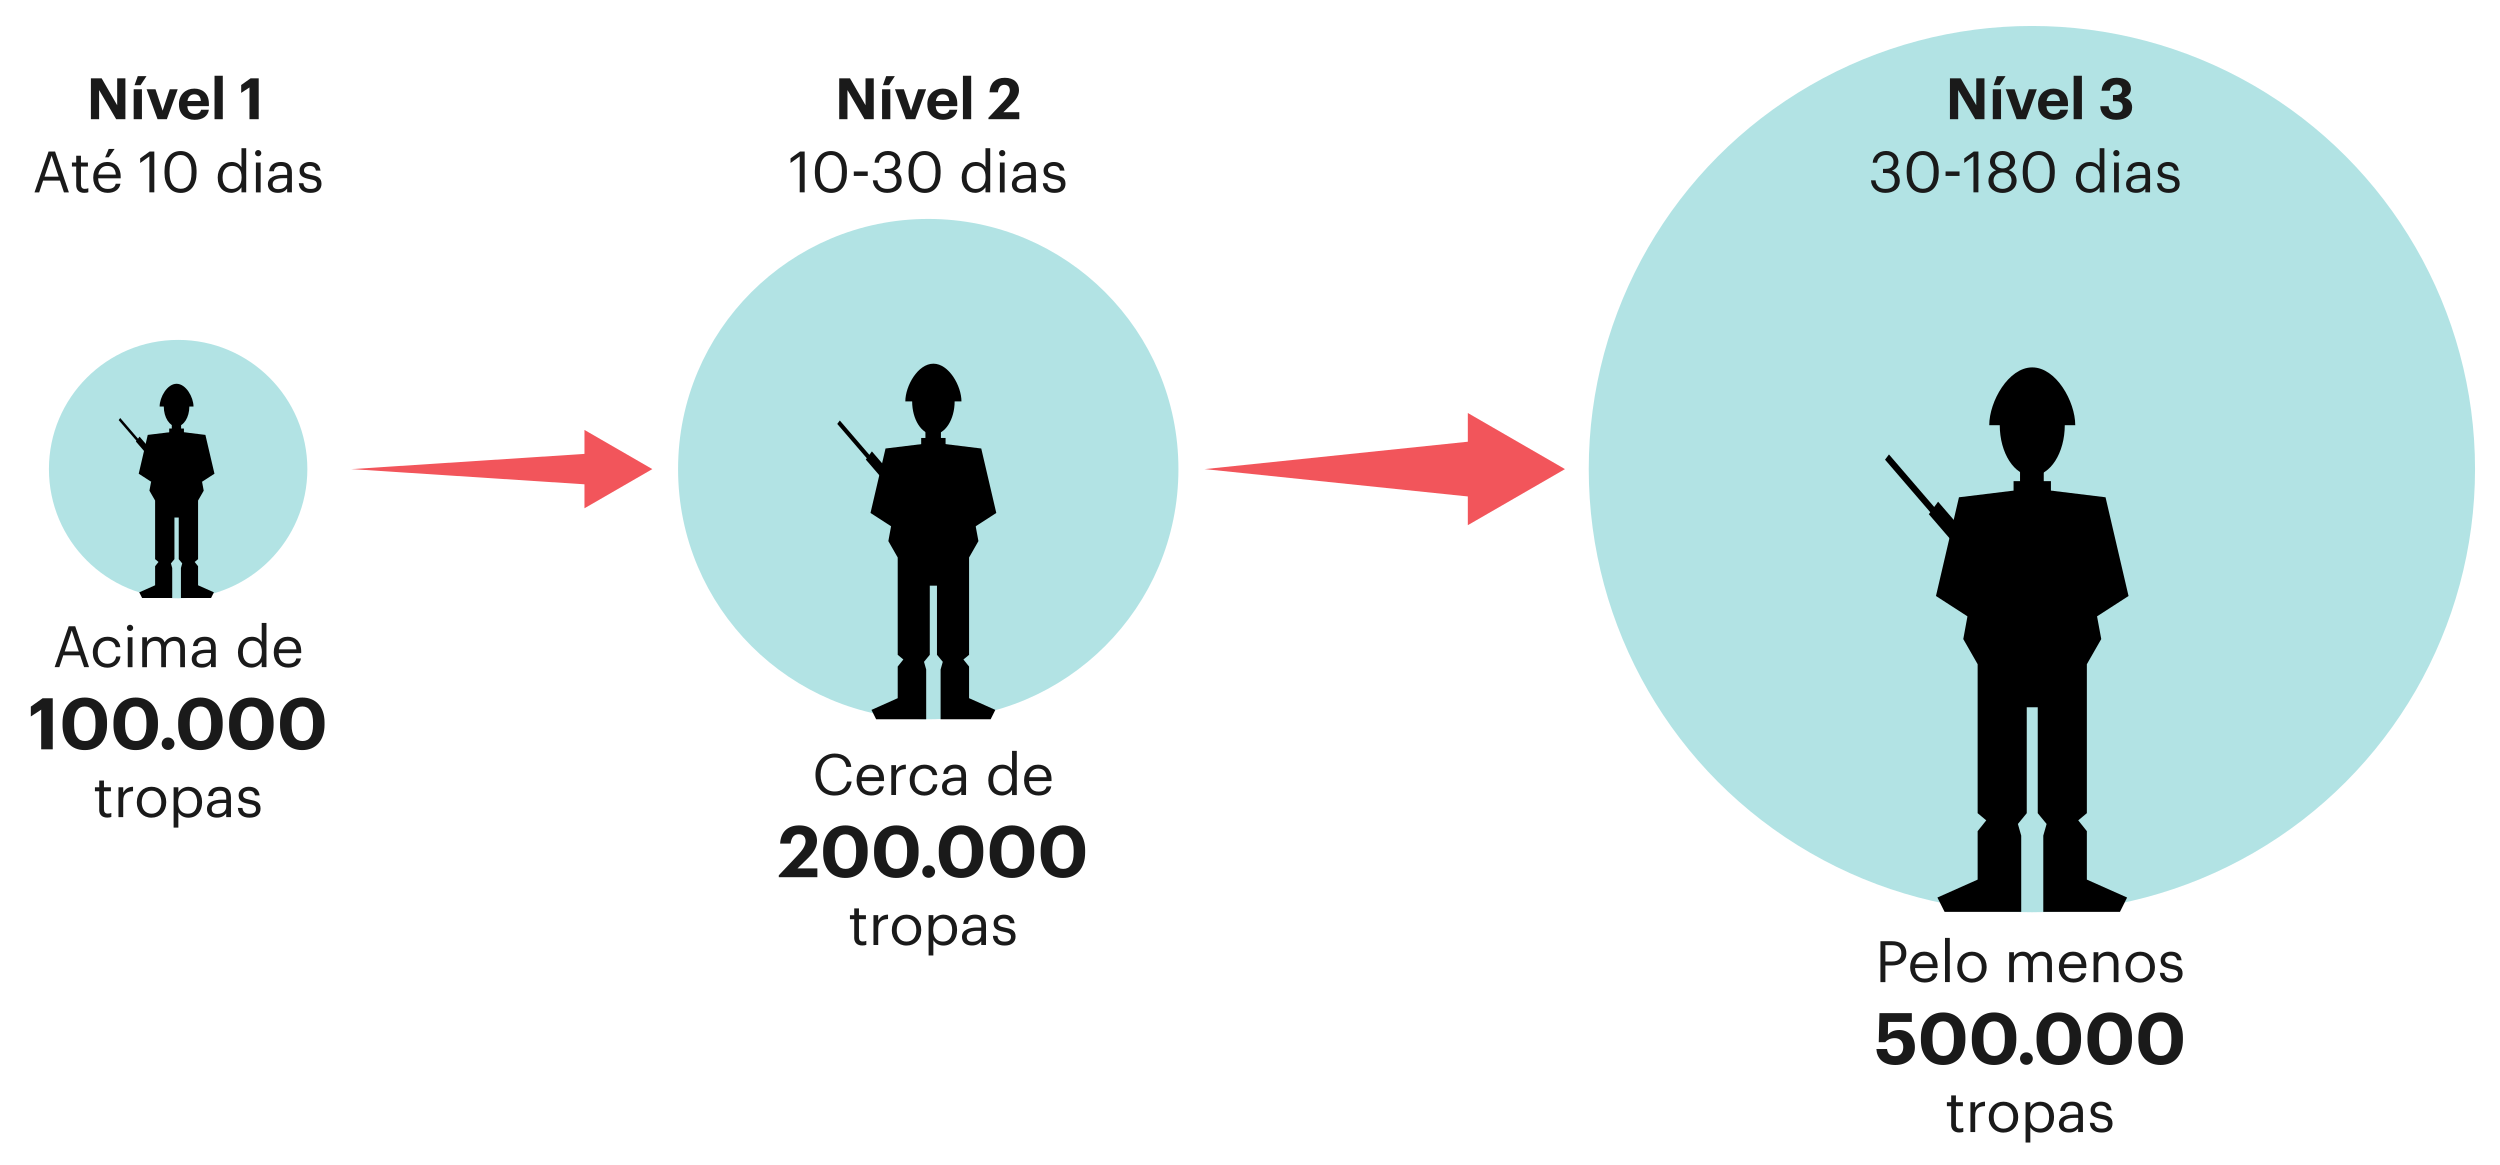 <?xml version="1.0" encoding="UTF-8"?><svg id="soldado" xmlns="http://www.w3.org/2000/svg" width="700" height="326.3" viewBox="0 0 700 326.3"><defs><style>.cls-1{fill:#f2555b;}.cls-2{fill:#1a1a1a;}.cls-3{fill:#b2e3e4;}</style></defs><circle class="cls-3" cx="49.88" cy="131.35" r="36.18"/><circle class="cls-3" cx="259.91" cy="131.35" r="70.05"/><circle class="cls-3" cx="568.93" cy="131.35" r="124.08"/><polygon class="cls-1" points="98.38 131.35 166.86 126.88 166.86 135.82 98.38 131.35"/><polygon class="cls-1" points="163.65 142.32 182.65 131.35 163.65 120.38 163.65 142.32"/><polygon class="cls-1" points="337.29 131.35 415.58 123.2 415.58 139.49 337.29 131.35"/><polygon class="cls-1" points="410.99 147.05 438.19 131.35 410.99 115.64 410.99 147.05"/><path class="cls-2" d="M25.45,21.93h3.01l4.35,7.54v-7.54h2.3v11.44h-2.59l-4.77-8.15v8.15h-2.3v-11.44Z"/><path class="cls-2" d="M37.43,25h2.31v8.37h-2.31v-8.37ZM38.59,21.32h2.43l-1.67,2.54h-1.68l.91-2.54Z"/><path class="cls-2" d="M41.06,25h2.48l2,5.99,1.98-5.99h2.24l-3.04,8.37h-2.61l-3.06-8.37Z"/><path class="cls-2" d="M50.1,29.29v-.13c0-2.64,1.87-4.35,4.31-4.35,2.16,0,4.08,1.26,4.08,4.26v.64h-6.03c.06,1.39.82,2.19,2.08,2.19,1.07,0,1.6-.46,1.75-1.17h2.19c-.27,1.81-1.71,2.82-4,2.82-2.53,0-4.37-1.58-4.37-4.26ZM56.24,28.28c-.08-1.26-.72-1.87-1.83-1.87-1.04,0-1.74.69-1.92,1.87h3.75Z"/><path class="cls-2" d="M60.07,21.21h2.31v12.17h-2.31v-12.17Z"/><path class="cls-2" d="M69.85,24.49l-2.32,1.52v-2.21l2.64-1.87h2.27v11.44h-2.59v-8.88Z"/><path class="cls-2" d="M234.99,21.93h3.01l4.35,7.54v-7.54h2.3v11.44h-2.59l-4.77-8.15v8.15h-2.31v-11.44Z"/><path class="cls-2" d="M246.98,25h2.31v8.37h-2.31v-8.37ZM248.13,21.32h2.43l-1.66,2.54h-1.68l.91-2.54Z"/><path class="cls-2" d="M250.61,25h2.48l2,5.99,1.98-5.99h2.24l-3.04,8.37h-2.61l-3.06-8.37Z"/><path class="cls-2" d="M259.65,29.29v-.13c0-2.64,1.87-4.35,4.31-4.35,2.16,0,4.08,1.26,4.08,4.26v.64h-6.03c.06,1.39.82,2.19,2.08,2.19,1.07,0,1.6-.46,1.75-1.17h2.19c-.27,1.81-1.71,2.82-4,2.82-2.53,0-4.37-1.58-4.37-4.26ZM265.78,28.28c-.08-1.26-.72-1.87-1.82-1.87-1.04,0-1.74.69-1.92,1.87h3.75Z"/><path class="cls-2" d="M269.62,21.21h2.31v12.17h-2.31v-12.17Z"/><path class="cls-2" d="M276.75,32.96l4.19-4.43c1.1-1.17,1.81-2.18,1.81-3.22,0-.94-.53-1.55-1.52-1.55s-1.65.59-1.82,2.1h-2.35c.13-2.64,1.73-4.08,4.29-4.08s3.97,1.41,3.97,3.47c0,1.52-.88,2.77-2.21,4.05l-2.16,2.11h4.45v1.97h-8.64v-.42Z"/><path class="cls-2" d="M545.99,21.93h3.01l4.35,7.54v-7.54h2.3v11.44h-2.59l-4.77-8.15v8.15h-2.31v-11.44Z"/><path class="cls-2" d="M557.98,25h2.31v8.37h-2.31v-8.37ZM559.13,21.32h2.43l-1.66,2.54h-1.68l.91-2.54Z"/><path class="cls-2" d="M561.61,25h2.48l2,5.99,1.98-5.99h2.24l-3.04,8.37h-2.61l-3.06-8.37Z"/><path class="cls-2" d="M570.65,29.29v-.13c0-2.64,1.87-4.35,4.31-4.35,2.16,0,4.08,1.26,4.08,4.26v.64h-6.03c.06,1.39.82,2.19,2.08,2.19,1.07,0,1.6-.46,1.75-1.17h2.19c-.27,1.81-1.71,2.82-4,2.82-2.53,0-4.37-1.58-4.37-4.26ZM576.78,28.28c-.08-1.26-.72-1.87-1.82-1.87-1.04,0-1.74.69-1.92,1.87h3.75Z"/><path class="cls-2" d="M580.62,21.21h2.31v12.17h-2.31v-12.17Z"/><path class="cls-2" d="M588.07,29.74h2.34c.1,1.1.69,1.9,2.06,1.9,1.3,0,1.9-.62,1.9-1.65,0-1.09-.61-1.65-1.84-1.65h-.9v-1.73h.83c1.2,0,1.74-.54,1.74-1.52,0-.82-.53-1.42-1.58-1.42s-1.76.66-1.89,1.73h-2.29c.13-2.1,1.62-3.63,4.23-3.63s3.99,1.31,3.99,3.1c0,1.28-.75,2.08-1.89,2.48,1.33.29,2.23,1.23,2.23,2.69,0,2.14-1.65,3.51-4.43,3.51s-4.4-1.49-4.5-3.81Z"/><path class="cls-2" d="M13.6,42.43h1.82l3.87,11.44h-1.38l-1.12-3.3h-4.72l-1.1,3.3h-1.31l3.94-11.44ZM12.46,49.47h3.97l-1.98-5.89-1.98,5.89Z"/><path class="cls-2" d="M21.34,51.78v-5.15h-1.2v-1.12h1.2v-1.9h1.33v1.9h1.95v1.12h-1.95v5.03c0,.82.37,1.22,1.04,1.22.42,0,.74-.06,1.02-.18v1.12c-.27.1-.59.18-1.14.18-1.52,0-2.26-.9-2.26-2.21Z"/><path class="cls-2" d="M26.11,49.77v-.13c0-2.53,1.62-4.29,3.92-4.29,1.94,0,3.76,1.17,3.76,4.16v.43h-6.31c.06,1.9.98,2.96,2.69,2.96,1.3,0,2.05-.48,2.22-1.46h1.33c-.29,1.68-1.68,2.56-3.57,2.56-2.37,0-4.05-1.66-4.05-4.24ZM32.43,48.88c-.13-1.73-1.02-2.42-2.4-2.42s-2.27.93-2.5,2.42h4.9ZM30.43,41.71h1.66l-1.66,2.35h-.99l.99-2.35Z"/><path class="cls-2" d="M41.81,43.8l-2.56,1.84v-1.3l2.66-1.92h1.3v11.44h-1.39v-10.07Z"/><path class="cls-2" d="M46.06,48.48v-.64c0-3.38,1.71-5.55,4.51-5.55s4.47,2.26,4.47,5.52v.64c0,3.33-1.62,5.57-4.43,5.57s-4.55-2.21-4.55-5.54ZM53.63,48.43v-.64c0-2.66-1.12-4.39-3.06-4.39s-3.09,1.6-3.09,4.42v.64c0,2.9,1.22,4.4,3.12,4.4,2,0,3.02-1.54,3.02-4.43Z"/><path class="cls-2" d="M60.96,49.85v-.13c0-2.56,1.6-4.37,3.91-4.37,1.39,0,2.26.67,2.74,1.49v-5.35h1.33v12.37h-1.33v-1.44c-.48.82-1.65,1.58-2.86,1.58-2.19,0-3.78-1.55-3.78-4.16ZM67.65,49.74v-.13c0-2.15-1.02-3.15-2.66-3.15s-2.66,1.17-2.66,3.2v.13c0,2.11,1.14,3.12,2.55,3.12,1.55,0,2.77-1.02,2.77-3.17Z"/><path class="cls-2" d="M71.41,42.88c0-.48.4-.88.88-.88s.88.4.88.88-.4.88-.88.88-.88-.4-.88-.88ZM71.65,45.5h1.33v8.37h-1.33v-8.37Z"/><path class="cls-2" d="M75.01,51.55c0-1.94,2.05-2.59,4.19-2.59h1.2v-.61c0-1.33-.51-1.89-1.79-1.89-1.15,0-1.79.48-1.92,1.5h-1.33c.18-1.9,1.7-2.61,3.31-2.61s3.06.66,3.06,2.99v5.52h-1.33v-1.06c-.62.78-1.38,1.2-2.61,1.2-1.55,0-2.79-.75-2.79-2.46ZM80.4,50.94v-1.04h-1.15c-1.68,0-2.91.42-2.91,1.65,0,.86.42,1.41,1.58,1.41,1.41,0,2.48-.72,2.48-2.02Z"/><path class="cls-2" d="M83.65,51.29h1.3c.1.99.62,1.62,1.97,1.62,1.26,0,1.82-.43,1.82-1.33s-.66-1.17-1.95-1.41c-2.18-.4-2.91-1.01-2.91-2.47,0-1.55,1.52-2.35,2.83-2.35,1.5,0,2.8.61,3.03,2.42h-1.28c-.19-.91-.7-1.31-1.76-1.31-.96,0-1.58.48-1.58,1.2s.42,1.06,1.95,1.33c1.73.32,2.95.7,2.95,2.48,0,1.52-1.04,2.54-3.07,2.54s-3.2-1.01-3.28-2.72Z"/><path class="cls-2" d="M19.24,175.36h1.82l3.87,11.44h-1.38l-1.12-3.3h-4.72l-1.1,3.3h-1.31l3.94-11.44ZM18.1,182.41h3.97l-1.98-5.89-1.98,5.89Z"/><path class="cls-2" d="M25.99,182.71v-.13c0-2.56,1.82-4.29,4.07-4.29,1.74,0,3.38.8,3.63,2.93h-1.31c-.21-1.33-1.17-1.82-2.32-1.82-1.52,0-2.69,1.22-2.69,3.19v.13c0,2.05,1.12,3.14,2.74,3.14,1.18,0,2.26-.69,2.4-2.05h1.23c-.18,1.81-1.63,3.15-3.65,3.15-2.34,0-4.1-1.65-4.1-4.24Z"/><path class="cls-2" d="M35.53,175.81c0-.48.4-.88.88-.88s.88.4.88.88-.4.88-.88.88-.88-.4-.88-.88ZM35.77,178.44h1.33v8.37h-1.33v-8.37Z"/><path class="cls-2" d="M39.82,178.44h1.33v1.28c.38-.78,1.3-1.42,2.5-1.42,1.07,0,2.02.45,2.45,1.57.58-1.09,1.82-1.57,2.87-1.57,1.5,0,2.82.9,2.82,3.33v5.19h-1.33v-5.28c0-1.47-.62-2.08-1.78-2.08-1.09,0-2.21.74-2.21,2.24v5.12h-1.33v-5.28c0-1.47-.62-2.08-1.78-2.08-1.09,0-2.21.74-2.21,2.24v5.12h-1.33v-8.37Z"/><path class="cls-2" d="M53.69,184.49c0-1.94,2.05-2.59,4.19-2.59h1.2v-.61c0-1.33-.51-1.89-1.79-1.89-1.15,0-1.79.48-1.92,1.5h-1.33c.18-1.9,1.7-2.61,3.31-2.61s3.06.66,3.06,2.99v5.52h-1.33v-1.06c-.62.78-1.38,1.2-2.61,1.2-1.55,0-2.79-.75-2.79-2.46ZM59.08,183.88v-1.04h-1.15c-1.68,0-2.91.42-2.91,1.65,0,.86.42,1.41,1.58,1.41,1.41,0,2.48-.72,2.48-2.02Z"/><path class="cls-2" d="M66.63,182.79v-.13c0-2.56,1.6-4.37,3.91-4.37,1.39,0,2.26.67,2.74,1.49v-5.35h1.33v12.37h-1.33v-1.44c-.48.82-1.65,1.58-2.86,1.58-2.19,0-3.78-1.55-3.78-4.16ZM73.32,182.68v-.13c0-2.15-1.02-3.15-2.66-3.15s-2.66,1.17-2.66,3.2v.13c0,2.11,1.14,3.12,2.55,3.12,1.55,0,2.77-1.02,2.77-3.17Z"/><path class="cls-2" d="M76.66,182.71v-.13c0-2.53,1.62-4.29,3.92-4.29,1.94,0,3.76,1.17,3.76,4.16v.43h-6.31c.06,1.9.98,2.96,2.69,2.96,1.3,0,2.05-.48,2.22-1.46h1.33c-.29,1.68-1.68,2.56-3.57,2.56-2.37,0-4.05-1.66-4.05-4.24ZM82.99,181.81c-.13-1.73-1.02-2.42-2.4-2.42s-2.27.93-2.5,2.42h4.9Z"/><path class="cls-2" d="M11.53,198.71l-2.9,1.9v-2.76l3.3-2.34h2.84v14.3h-3.24v-11.1Z"/><path class="cls-2" d="M17.51,203.01v-.68c0-4.4,2.56-7.02,6.24-7.02s6.22,2.52,6.22,6.96v.66c0,4.38-2.38,7.1-6.24,7.1s-6.22-2.64-6.22-7.02ZM26.75,202.95v-.64c0-2.88-1-4.5-2.98-4.5s-3.02,1.54-3.02,4.5v.68c0,3,1.06,4.5,3.06,4.5s2.94-1.54,2.94-4.54Z"/><path class="cls-2" d="M31.77,203.01v-.68c0-4.4,2.56-7.02,6.24-7.02s6.22,2.52,6.22,6.96v.66c0,4.38-2.38,7.1-6.24,7.1s-6.22-2.64-6.22-7.02ZM41.01,202.95v-.64c0-2.88-1-4.5-2.98-4.5s-3.02,1.54-3.02,4.5v.68c0,3,1.06,4.5,3.06,4.5s2.94-1.54,2.94-4.54Z"/><path class="cls-2" d="M45.27,208.23c0-.96.78-1.74,1.78-1.74s1.8.78,1.8,1.74-.78,1.76-1.8,1.76-1.78-.78-1.78-1.76Z"/><path class="cls-2" d="M49.89,203.01v-.68c0-4.4,2.56-7.02,6.24-7.02s6.22,2.52,6.22,6.96v.66c0,4.38-2.38,7.1-6.24,7.1s-6.22-2.64-6.22-7.02ZM59.13,202.95v-.64c0-2.88-1-4.5-2.98-4.5s-3.02,1.54-3.02,4.5v.68c0,3,1.06,4.5,3.06,4.5s2.94-1.54,2.94-4.54Z"/><path class="cls-2" d="M64.15,203.01v-.68c0-4.4,2.56-7.02,6.24-7.02s6.22,2.52,6.22,6.96v.66c0,4.38-2.38,7.1-6.24,7.1s-6.22-2.64-6.22-7.02ZM73.39,202.95v-.64c0-2.88-1-4.5-2.98-4.5s-3.02,1.54-3.02,4.5v.68c0,3,1.06,4.5,3.06,4.5s2.94-1.54,2.94-4.54Z"/><path class="cls-2" d="M78.41,203.01v-.68c0-4.4,2.56-7.02,6.24-7.02s6.22,2.52,6.22,6.96v.66c0,4.38-2.38,7.1-6.24,7.1s-6.22-2.64-6.22-7.02ZM87.65,202.95v-.64c0-2.88-1-4.5-2.98-4.5s-3.02,1.54-3.02,4.5v.68c0,3,1.06,4.5,3.06,4.5s2.94-1.54,2.94-4.54Z"/><path class="cls-2" d="M27.78,226.71v-5.15h-1.2v-1.12h1.2v-1.9h1.33v1.9h1.95v1.12h-1.95v5.03c0,.82.37,1.22,1.04,1.22.42,0,.74-.06,1.02-.18v1.12c-.27.1-.59.18-1.14.18-1.52,0-2.26-.9-2.26-2.21Z"/><path class="cls-2" d="M33.17,220.44h1.33v1.5c.53-.94,1.25-1.6,2.75-1.65v1.25c-1.68.08-2.75.61-2.75,2.67v4.59h-1.33v-8.37Z"/><path class="cls-2" d="M38.32,224.69v-.13c0-2.51,1.74-4.27,4.11-4.27s4.11,1.75,4.11,4.26v.13c0,2.53-1.74,4.27-4.13,4.27s-4.1-1.81-4.1-4.26ZM45.17,224.69v-.11c0-1.94-1.07-3.19-2.74-3.19s-2.74,1.25-2.74,3.17v.13c0,1.9,1.04,3.15,2.74,3.15s2.74-1.26,2.74-3.15Z"/><path class="cls-2" d="M48.61,220.44h1.33v1.41c.48-.82,1.62-1.55,2.83-1.55,2.19,0,3.81,1.6,3.81,4.21v.13c0,2.56-1.5,4.32-3.81,4.32-1.38,0-2.35-.69-2.83-1.52v4.29h-1.33v-11.28ZM55.2,224.69v-.13c0-2.11-1.17-3.17-2.58-3.17-1.55,0-2.74,1.02-2.74,3.17v.13c0,2.15,1.12,3.15,2.75,3.15s2.56-1.12,2.56-3.15Z"/><path class="cls-2" d="M57.95,226.49c0-1.94,2.05-2.59,4.19-2.59h1.2v-.61c0-1.33-.51-1.89-1.79-1.89-1.15,0-1.79.48-1.92,1.5h-1.33c.18-1.9,1.7-2.61,3.31-2.61s3.06.66,3.06,2.99v5.52h-1.33v-1.06c-.62.78-1.38,1.2-2.61,1.2-1.55,0-2.79-.75-2.79-2.46ZM63.34,225.88v-1.04h-1.15c-1.68,0-2.91.42-2.91,1.65,0,.86.42,1.41,1.58,1.41,1.41,0,2.48-.72,2.48-2.02Z"/><path class="cls-2" d="M66.59,226.23h1.3c.1.99.62,1.62,1.97,1.62,1.26,0,1.82-.43,1.82-1.33s-.66-1.17-1.95-1.41c-2.18-.4-2.91-1.01-2.91-2.47,0-1.55,1.52-2.35,2.83-2.35,1.5,0,2.8.61,3.03,2.42h-1.28c-.19-.91-.7-1.31-1.76-1.31-.96,0-1.58.48-1.58,1.2s.42,1.06,1.95,1.33c1.73.32,2.95.7,2.95,2.48,0,1.52-1.04,2.54-3.07,2.54s-3.2-1.01-3.28-2.72Z"/><path class="cls-2" d="M228.33,216.96v-.13c0-3.39,2.27-5.84,5.38-5.84,2.39,0,4.4,1.26,4.64,3.75h-1.38c-.29-1.75-1.3-2.64-3.25-2.64-2.37,0-3.95,1.84-3.95,4.72v.13c0,2.91,1.47,4.67,3.94,4.67,1.87,0,3.17-.94,3.46-2.8h1.3c-.4,2.64-2.22,3.94-4.79,3.94-3.31,0-5.35-2.27-5.35-5.79Z"/><path class="cls-2" d="M239.85,218.52v-.13c0-2.53,1.62-4.29,3.92-4.29,1.94,0,3.76,1.17,3.76,4.16v.43h-6.31c.06,1.9.98,2.96,2.69,2.96,1.3,0,2.05-.48,2.22-1.46h1.33c-.29,1.68-1.68,2.56-3.57,2.56-2.37,0-4.05-1.66-4.05-4.24ZM246.17,217.62c-.13-1.73-1.02-2.42-2.4-2.42s-2.27.93-2.5,2.42h4.9Z"/><path class="cls-2" d="M249.56,214.24h1.33v1.5c.53-.94,1.25-1.6,2.75-1.65v1.25c-1.68.08-2.75.61-2.75,2.67v4.59h-1.33v-8.37Z"/><path class="cls-2" d="M254.72,218.52v-.13c0-2.56,1.82-4.29,4.07-4.29,1.74,0,3.38.8,3.63,2.93h-1.31c-.21-1.33-1.17-1.82-2.32-1.82-1.52,0-2.69,1.22-2.69,3.19v.13c0,2.05,1.12,3.14,2.74,3.14,1.18,0,2.26-.69,2.4-2.05h1.23c-.18,1.81-1.63,3.15-3.65,3.15-2.34,0-4.1-1.65-4.1-4.24Z"/><path class="cls-2" d="M263.77,220.29c0-1.94,2.05-2.59,4.19-2.59h1.2v-.61c0-1.33-.51-1.89-1.79-1.89-1.15,0-1.79.48-1.92,1.5h-1.33c.18-1.9,1.7-2.61,3.31-2.61s3.06.66,3.06,2.99v5.52h-1.33v-1.06c-.62.78-1.38,1.2-2.61,1.2-1.55,0-2.79-.75-2.79-2.46ZM269.17,219.68v-1.04h-1.15c-1.68,0-2.91.42-2.91,1.65,0,.86.42,1.41,1.58,1.41,1.41,0,2.48-.72,2.48-2.02Z"/><path class="cls-2" d="M276.72,218.6v-.13c0-2.56,1.6-4.37,3.91-4.37,1.39,0,2.26.67,2.74,1.49v-5.35h1.33v12.37h-1.33v-1.44c-.48.82-1.65,1.58-2.86,1.58-2.19,0-3.78-1.55-3.78-4.16ZM283.41,218.48v-.13c0-2.15-1.02-3.15-2.66-3.15s-2.66,1.17-2.66,3.2v.13c0,2.11,1.14,3.12,2.55,3.12,1.55,0,2.77-1.02,2.77-3.17Z"/><path class="cls-2" d="M286.75,218.52v-.13c0-2.53,1.62-4.29,3.92-4.29,1.94,0,3.76,1.17,3.76,4.16v.43h-6.31c.06,1.9.98,2.96,2.69,2.96,1.3,0,2.05-.48,2.22-1.46h1.33c-.29,1.68-1.68,2.56-3.57,2.56-2.37,0-4.05-1.66-4.05-4.24ZM293.07,217.62c-.13-1.73-1.02-2.42-2.4-2.42s-2.27.93-2.5,2.42h4.9Z"/><path class="cls-2" d="M218.06,245.09l5.24-5.54c1.38-1.46,2.26-2.72,2.26-4.02,0-1.18-.66-1.94-1.9-1.94s-2.06.74-2.28,2.62h-2.94c.16-3.3,2.16-5.1,5.36-5.1s4.96,1.76,4.96,4.34c0,1.9-1.1,3.46-2.76,5.06l-2.7,2.64h5.56v2.46h-10.8v-.52Z"/><path class="cls-2" d="M230.48,238.81v-.68c0-4.4,2.56-7.02,6.24-7.02s6.22,2.52,6.22,6.96v.66c0,4.38-2.38,7.1-6.24,7.1s-6.22-2.64-6.22-7.02ZM239.72,238.75v-.64c0-2.88-1-4.5-2.98-4.5s-3.02,1.54-3.02,4.5v.68c0,3,1.06,4.5,3.06,4.5s2.94-1.54,2.94-4.54Z"/><path class="cls-2" d="M244.74,238.81v-.68c0-4.4,2.56-7.02,6.24-7.02s6.22,2.52,6.22,6.96v.66c0,4.38-2.38,7.1-6.24,7.1s-6.22-2.64-6.22-7.02ZM253.99,238.75v-.64c0-2.88-1-4.5-2.98-4.5s-3.02,1.54-3.02,4.5v.68c0,3,1.06,4.5,3.06,4.5s2.94-1.54,2.94-4.54Z"/><path class="cls-2" d="M258.24,244.03c0-.96.78-1.74,1.78-1.74s1.8.78,1.8,1.74-.78,1.76-1.8,1.76-1.78-.78-1.78-1.76Z"/><path class="cls-2" d="M262.86,238.81v-.68c0-4.4,2.56-7.02,6.24-7.02s6.22,2.52,6.22,6.96v.66c0,4.38-2.38,7.1-6.24,7.1s-6.22-2.64-6.22-7.02ZM272.11,238.75v-.64c0-2.88-1-4.5-2.98-4.5s-3.02,1.54-3.02,4.5v.68c0,3,1.06,4.5,3.06,4.5s2.94-1.54,2.94-4.54Z"/><path class="cls-2" d="M277.12,238.81v-.68c0-4.4,2.56-7.02,6.24-7.02s6.22,2.52,6.22,6.96v.66c0,4.38-2.38,7.1-6.24,7.1s-6.22-2.64-6.22-7.02ZM286.37,238.75v-.64c0-2.88-1-4.5-2.98-4.5s-3.02,1.54-3.02,4.5v.68c0,3,1.06,4.5,3.06,4.5s2.94-1.54,2.94-4.54Z"/><path class="cls-2" d="M291.38,238.81v-.68c0-4.4,2.56-7.02,6.24-7.02s6.22,2.52,6.22,6.96v.66c0,4.38-2.38,7.1-6.24,7.1s-6.22-2.64-6.22-7.02ZM300.63,238.75v-.64c0-2.88-1-4.5-2.98-4.5s-3.02,1.54-3.02,4.5v.68c0,3,1.06,4.5,3.06,4.5s2.94-1.54,2.94-4.54Z"/><path class="cls-2" d="M239.18,262.52v-5.15h-1.2v-1.12h1.2v-1.9h1.33v1.9h1.95v1.12h-1.95v5.03c0,.82.37,1.22,1.04,1.22.42,0,.74-.06,1.02-.18v1.12c-.27.1-.59.18-1.14.18-1.52,0-2.26-.9-2.26-2.21Z"/><path class="cls-2" d="M244.57,256.24h1.33v1.5c.53-.94,1.25-1.6,2.75-1.65v1.25c-1.68.08-2.75.61-2.75,2.67v4.59h-1.33v-8.37Z"/><path class="cls-2" d="M249.72,260.5v-.13c0-2.51,1.74-4.27,4.11-4.27s4.11,1.75,4.11,4.26v.13c0,2.53-1.74,4.27-4.13,4.27s-4.1-1.81-4.1-4.26ZM256.57,260.5v-.11c0-1.94-1.07-3.19-2.74-3.19s-2.74,1.25-2.74,3.17v.13c0,1.9,1.04,3.15,2.74,3.15s2.74-1.26,2.74-3.15Z"/><path class="cls-2" d="M260.01,256.24h1.33v1.41c.48-.82,1.62-1.55,2.83-1.55,2.19,0,3.81,1.6,3.81,4.21v.13c0,2.56-1.5,4.32-3.81,4.32-1.38,0-2.35-.69-2.83-1.52v4.29h-1.33v-11.28ZM266.61,260.5v-.13c0-2.11-1.17-3.17-2.58-3.17-1.55,0-2.74,1.02-2.74,3.17v.13c0,2.15,1.12,3.15,2.75,3.15s2.56-1.12,2.56-3.15Z"/><path class="cls-2" d="M269.36,262.29c0-1.94,2.05-2.59,4.19-2.59h1.2v-.61c0-1.33-.51-1.89-1.79-1.89-1.15,0-1.79.48-1.92,1.5h-1.33c.18-1.9,1.7-2.61,3.31-2.61s3.06.66,3.06,2.99v5.52h-1.33v-1.06c-.62.78-1.38,1.2-2.61,1.2-1.55,0-2.79-.75-2.79-2.46ZM274.75,261.68v-1.04h-1.15c-1.68,0-2.91.42-2.91,1.65,0,.86.42,1.41,1.58,1.41,1.41,0,2.48-.72,2.48-2.02Z"/><path class="cls-2" d="M277.99,262.04h1.3c.1.99.62,1.62,1.97,1.62,1.26,0,1.82-.43,1.82-1.33s-.66-1.17-1.95-1.41c-2.18-.4-2.91-1.01-2.91-2.47,0-1.55,1.52-2.35,2.83-2.35,1.5,0,2.8.61,3.03,2.42h-1.28c-.19-.91-.7-1.31-1.76-1.31-.96,0-1.58.48-1.58,1.2s.42,1.06,1.95,1.33c1.73.32,2.95.7,2.95,2.48,0,1.52-1.04,2.54-3.07,2.54s-3.2-1.01-3.28-2.72Z"/><path class="cls-2" d="M223.91,43.8l-2.56,1.84v-1.3l2.66-1.92h1.3v11.44h-1.39v-10.07Z"/><path class="cls-2" d="M228.16,48.48v-.64c0-3.38,1.71-5.55,4.51-5.55s4.47,2.26,4.47,5.52v.64c0,3.33-1.62,5.57-4.43,5.57s-4.55-2.21-4.55-5.54ZM235.73,48.43v-.64c0-2.66-1.12-4.39-3.06-4.39s-3.09,1.6-3.09,4.42v.64c0,2.9,1.22,4.4,3.12,4.4,2,0,3.02-1.54,3.02-4.43Z"/><path class="cls-2" d="M239.06,48.01h3.91v1.25h-3.91v-1.25Z"/><path class="cls-2" d="M244.4,50.49h1.28c.13,1.36.94,2.4,2.75,2.4s2.61-.86,2.61-2.21c0-1.47-.8-2.23-2.42-2.23h-.86v-1.17h.8c1.49,0,2.15-.7,2.15-1.95,0-1.09-.69-1.92-2.08-1.92s-2.38.86-2.53,2.16h-1.22c.08-1.81,1.57-3.3,3.75-3.3s3.44,1.44,3.44,3.03c0,1.3-.77,2.06-1.81,2.5,1.34.35,2.21,1.3,2.21,2.88,0,2.08-1.7,3.33-4.07,3.33s-3.92-1.52-4-3.52Z"/><path class="cls-2" d="M254.39,48.48v-.64c0-3.38,1.71-5.55,4.51-5.55s4.47,2.26,4.47,5.52v.64c0,3.33-1.62,5.57-4.43,5.57s-4.55-2.21-4.55-5.54ZM261.96,48.43v-.64c0-2.66-1.12-4.39-3.06-4.39s-3.09,1.6-3.09,4.42v.64c0,2.9,1.22,4.4,3.12,4.4,2,0,3.02-1.54,3.02-4.43Z"/><path class="cls-2" d="M269.28,49.85v-.13c0-2.56,1.6-4.37,3.91-4.37,1.39,0,2.26.67,2.74,1.49v-5.35h1.33v12.37h-1.33v-1.44c-.48.82-1.65,1.58-2.86,1.58-2.19,0-3.78-1.55-3.78-4.16ZM275.97,49.74v-.13c0-2.15-1.02-3.15-2.66-3.15s-2.66,1.17-2.66,3.2v.13c0,2.11,1.14,3.12,2.55,3.12,1.55,0,2.77-1.02,2.77-3.17Z"/><path class="cls-2" d="M279.73,42.88c0-.48.4-.88.88-.88s.88.4.88.88-.4.88-.88.88-.88-.4-.88-.88ZM279.97,45.5h1.33v8.37h-1.33v-8.37Z"/><path class="cls-2" d="M283.33,51.55c0-1.94,2.05-2.59,4.19-2.59h1.2v-.61c0-1.33-.51-1.89-1.79-1.89-1.15,0-1.79.48-1.92,1.5h-1.33c.18-1.9,1.7-2.61,3.31-2.61s3.06.66,3.06,2.99v5.52h-1.33v-1.06c-.62.78-1.38,1.2-2.61,1.2-1.55,0-2.79-.75-2.79-2.46ZM288.72,50.94v-1.04h-1.15c-1.68,0-2.91.42-2.91,1.65,0,.86.42,1.41,1.58,1.41,1.41,0,2.48-.72,2.48-2.02Z"/><path class="cls-2" d="M291.97,51.29h1.3c.1.99.62,1.62,1.97,1.62,1.26,0,1.82-.43,1.82-1.33s-.66-1.17-1.95-1.41c-2.18-.4-2.91-1.01-2.91-2.47,0-1.55,1.52-2.35,2.83-2.35,1.5,0,2.8.61,3.03,2.42h-1.28c-.19-.91-.7-1.31-1.76-1.31-.96,0-1.58.48-1.58,1.2s.42,1.06,1.95,1.33c1.73.32,2.95.7,2.95,2.48,0,1.52-1.04,2.54-3.07,2.54s-3.2-1.01-3.28-2.72Z"/><path class="cls-2" d="M523.88,50.49h1.28c.13,1.36.94,2.4,2.75,2.4s2.61-.86,2.61-2.21c0-1.47-.8-2.23-2.42-2.23h-.86v-1.17h.8c1.49,0,2.15-.7,2.15-1.95,0-1.09-.69-1.92-2.08-1.92s-2.38.86-2.53,2.16h-1.22c.08-1.81,1.57-3.3,3.75-3.3s3.44,1.44,3.44,3.03c0,1.3-.77,2.06-1.81,2.5,1.34.35,2.21,1.3,2.21,2.88,0,2.08-1.7,3.33-4.07,3.33s-3.92-1.52-4-3.52Z"/><path class="cls-2" d="M533.86,48.48v-.64c0-3.38,1.71-5.55,4.51-5.55s4.47,2.26,4.47,5.52v.64c0,3.33-1.62,5.57-4.43,5.57s-4.55-2.21-4.55-5.54ZM541.43,48.43v-.64c0-2.66-1.12-4.39-3.06-4.39s-3.09,1.6-3.09,4.42v.64c0,2.9,1.22,4.4,3.12,4.4,2,0,3.02-1.54,3.02-4.43Z"/><path class="cls-2" d="M544.76,48.01h3.91v1.25h-3.91v-1.25Z"/><path class="cls-2" d="M552.55,43.8l-2.56,1.84v-1.3l2.66-1.92h1.3v11.44h-1.39v-10.07Z"/><path class="cls-2" d="M556.76,50.62c0-1.54.94-2.53,2.16-2.96-1.09-.42-1.73-1.28-1.73-2.4,0-1.86,1.76-2.98,3.52-2.98s3.51,1.15,3.51,2.95c0,1.15-.7,1.95-1.76,2.42,1.33.48,2.19,1.47,2.19,2.95,0,2.29-2,3.43-3.94,3.43s-3.95-1.12-3.95-3.39ZM563.23,50.54c0-1.5-1.12-2.27-2.48-2.27s-2.56.78-2.56,2.3,1.2,2.31,2.53,2.31c1.41,0,2.51-.82,2.51-2.34ZM562.81,45.24c0-1.1-.91-1.87-2.1-1.87s-2.11.72-2.11,1.9.99,1.89,2.16,1.89,2.05-.7,2.05-1.92Z"/><path class="cls-2" d="M566.36,48.48v-.64c0-3.38,1.71-5.55,4.51-5.55s4.47,2.26,4.47,5.52v.64c0,3.33-1.62,5.57-4.43,5.57s-4.55-2.21-4.55-5.54ZM573.93,48.43v-.64c0-2.66-1.12-4.39-3.06-4.39s-3.09,1.6-3.09,4.42v.64c0,2.9,1.22,4.4,3.12,4.4,2,0,3.02-1.54,3.02-4.43Z"/><path class="cls-2" d="M581.25,49.85v-.13c0-2.56,1.6-4.37,3.91-4.37,1.39,0,2.26.67,2.74,1.49v-5.35h1.33v12.37h-1.33v-1.44c-.48.82-1.65,1.58-2.86,1.58-2.19,0-3.78-1.55-3.78-4.16ZM587.95,49.74v-.13c0-2.15-1.02-3.15-2.66-3.15s-2.66,1.17-2.66,3.2v.13c0,2.11,1.14,3.12,2.55,3.12,1.55,0,2.77-1.02,2.77-3.17Z"/><path class="cls-2" d="M591.7,42.88c0-.48.4-.88.88-.88s.88.4.88.88-.4.88-.88.88-.88-.4-.88-.88ZM591.94,45.5h1.33v8.37h-1.33v-8.37Z"/><path class="cls-2" d="M595.3,51.55c0-1.94,2.05-2.59,4.19-2.59h1.2v-.61c0-1.33-.51-1.89-1.79-1.89-1.15,0-1.79.48-1.92,1.5h-1.33c.18-1.9,1.7-2.61,3.31-2.61s3.06.66,3.06,2.99v5.52h-1.33v-1.06c-.62.78-1.38,1.2-2.61,1.2-1.55,0-2.79-.75-2.79-2.46ZM600.7,50.94v-1.04h-1.15c-1.68,0-2.91.42-2.91,1.65,0,.86.42,1.41,1.58,1.41,1.41,0,2.48-.72,2.48-2.02Z"/><path class="cls-2" d="M603.94,51.29h1.3c.1.99.62,1.62,1.97,1.62,1.26,0,1.82-.43,1.82-1.33s-.66-1.17-1.95-1.41c-2.18-.4-2.91-1.01-2.91-2.47,0-1.55,1.52-2.35,2.83-2.35,1.5,0,2.8.61,3.03,2.42h-1.28c-.19-.91-.7-1.31-1.76-1.31-.96,0-1.58.48-1.58,1.2s.42,1.06,1.95,1.33c1.73.32,2.95.7,2.95,2.48,0,1.52-1.04,2.54-3.07,2.54s-3.2-1.01-3.28-2.72Z"/><path d="M49.44,119.39c1.98,0,3.58-2.5,3.58-5.59s-1.6-5.59-3.58-5.59-3.58,2.5-3.58,5.59,1.6,5.59,3.58,5.59Z"/><polyline points="49.44 120.78 57.51 121.77 60.05 132.64 50.87 138.57 48.02 138.57 38.84 132.64 41.37 121.77 49.44 120.78"/><rect x="48.1" y="118.31" width="2.61" height="3.86"/><rect x="47.38" y="119.99" width="4.12" height="2.18"/><polygon points="43.08 129.07 33.23 117.63 33.66 117.04 43.51 128.49 43.08 129.07"/><polygon points="49.69 132.97 44.35 128.38 39.07 122.26 38.05 123.63 48.02 135.21 49.69 132.97"/><polyline points="42.32 134.82 41.84 137.39 43.43 140.15 43.43 156.56 44.38 157.35 43.43 158.54 43.43 163.88 38.99 165.85 39.79 167.44 48.22 167.44 48.22 159.04 47.86 157.75 48.84 156.56 48.84 144.9 50.05 144.9 50.05 156.56 51.02 157.75 50.66 159.04 50.66 167.44 59.1 167.44 59.89 165.85 55.46 163.88 55.46 158.54 54.51 157.35 55.46 156.56 55.46 140.15 57.04 137.39 56.56 134.82"/><path d="M54.18,113.83c0-2.62-2.12-6.37-4.74-6.37s-4.74,3.75-4.74,6.37h9.47Z"/><path d="M261.35,121.64c3.28,0,5.95-4.15,5.95-9.28s-2.66-9.29-5.95-9.29-5.95,4.16-5.95,9.29,2.66,9.28,5.95,9.28Z"/><polyline points="261.35 123.94 274.75 125.58 278.96 143.63 263.71 153.48 258.98 153.48 243.74 143.63 247.95 125.58 261.35 123.94"/><rect x="259.12" y="119.84" width="4.34" height="6.4"/><rect x="257.93" y="122.63" width="6.83" height="3.61"/><polygon points="250.78 137.7 234.43 118.7 235.15 117.74 251.5 136.74 250.78 137.7"/><polygon points="261.76 144.18 252.89 136.57 244.13 126.39 242.43 128.68 258.98 147.9 261.76 144.18"/><polyline points="249.52 147.24 248.74 151.51 251.36 156.1 251.36 183.35 252.94 184.66 251.36 186.63 251.36 195.49 244.01 198.77 245.32 201.4 259.33 201.4 259.33 187.45 258.72 185.31 260.34 183.34 260.34 163.98 262.35 163.98 262.35 183.34 263.98 185.31 263.37 187.45 263.37 201.4 277.38 201.4 278.69 198.77 271.34 195.49 271.34 186.63 269.76 184.66 271.34 183.35 271.34 156.1 273.96 151.51 273.17 147.24"/><path d="M269.21,112.4c0-4.34-3.52-10.57-7.86-10.57s-7.86,6.22-7.86,10.57h15.73Z"/><path class="cls-2" d="M526.52,263.54h3.25c2.19,0,4,.96,4,3.35v.06c0,2.43-1.82,3.38-4,3.38h-1.86v4.66h-1.39v-11.44ZM529.86,269.22c1.63,0,2.51-.8,2.51-2.27v-.06c0-1.62-.96-2.23-2.51-2.23h-1.95v4.56h1.95Z"/><path class="cls-2" d="M534.85,270.88v-.13c0-2.53,1.62-4.29,3.92-4.29,1.94,0,3.76,1.17,3.76,4.16v.43h-6.31c.06,1.9.98,2.96,2.69,2.96,1.3,0,2.05-.48,2.22-1.46h1.33c-.29,1.68-1.68,2.56-3.57,2.56-2.37,0-4.05-1.66-4.05-4.24ZM541.18,269.99c-.13-1.73-1.02-2.42-2.4-2.42s-2.27.93-2.5,2.42h4.9Z"/><path class="cls-2" d="M544.6,262.61h1.34v12.37h-1.34v-12.37Z"/><path class="cls-2" d="M548.04,270.87v-.13c0-2.51,1.74-4.27,4.11-4.27s4.11,1.75,4.11,4.26v.13c0,2.53-1.74,4.27-4.13,4.27s-4.1-1.81-4.1-4.26ZM554.89,270.87v-.11c0-1.94-1.07-3.19-2.74-3.19s-2.74,1.25-2.74,3.17v.13c0,1.9,1.04,3.15,2.74,3.15s2.74-1.26,2.74-3.15Z"/><path class="cls-2" d="M562.57,266.61h1.33v1.28c.38-.78,1.3-1.42,2.5-1.42,1.07,0,2.02.45,2.45,1.57.58-1.09,1.82-1.57,2.87-1.57,1.5,0,2.82.9,2.82,3.33v5.19h-1.33v-5.28c0-1.47-.62-2.08-1.78-2.08-1.09,0-2.21.74-2.21,2.24v5.12h-1.33v-5.28c0-1.47-.62-2.08-1.78-2.08-1.09,0-2.21.74-2.21,2.24v5.12h-1.33v-8.37Z"/><path class="cls-2" d="M576.5,270.88v-.13c0-2.53,1.62-4.29,3.92-4.29,1.94,0,3.76,1.17,3.76,4.16v.43h-6.31c.06,1.9.98,2.96,2.69,2.96,1.3,0,2.05-.48,2.22-1.46h1.33c-.29,1.68-1.68,2.56-3.57,2.56-2.37,0-4.05-1.66-4.05-4.24ZM582.82,269.99c-.13-1.73-1.02-2.42-2.4-2.42s-2.27.93-2.5,2.42h4.9Z"/><path class="cls-2" d="M586.21,266.61h1.33v1.33c.38-.78,1.31-1.47,2.69-1.47,1.73,0,2.94.94,2.94,3.38v5.14h-1.33v-5.23c0-1.47-.62-2.13-1.97-2.13-1.23,0-2.34.78-2.34,2.29v5.07h-1.33v-8.37Z"/><path class="cls-2" d="M595.16,270.87v-.13c0-2.51,1.74-4.27,4.11-4.27s4.11,1.75,4.11,4.26v.13c0,2.53-1.74,4.27-4.13,4.27s-4.1-1.81-4.1-4.26ZM602.01,270.87v-.11c0-1.94-1.07-3.19-2.74-3.19s-2.74,1.25-2.74,3.17v.13c0,1.9,1.04,3.15,2.74,3.15s2.74-1.26,2.74-3.15Z"/><path class="cls-2" d="M604.76,272.4h1.3c.1.99.62,1.62,1.97,1.62,1.26,0,1.82-.43,1.82-1.33s-.66-1.17-1.95-1.41c-2.18-.4-2.91-1.01-2.91-2.47,0-1.55,1.52-2.35,2.83-2.35,1.5,0,2.8.61,3.03,2.42h-1.28c-.19-.91-.7-1.31-1.76-1.31-.96,0-1.58.48-1.58,1.2s.42,1.06,1.95,1.33c1.73.32,2.95.7,2.95,2.48,0,1.52-1.04,2.54-3.07,2.54s-3.2-1.01-3.28-2.72Z"/><path class="cls-2" d="M525.39,293.72h2.98c.18,1.2.66,2,2.3,2,1.46,0,2.24-1.02,2.24-2.54s-.88-2.5-2.32-2.5c-1.34,0-2.16.48-2.74,1.14h-1.8l.2-8.14h9.06v2.46h-6.64l-.06,3.58c.56-.68,1.56-1.32,3.18-1.32,2.6,0,4.38,1.78,4.38,4.82s-2.18,4.98-5.48,4.98c-3.52,0-5.16-1.92-5.3-4.48Z"/><path class="cls-2" d="M537.85,291.18v-.68c0-4.4,2.56-7.02,6.24-7.02s6.22,2.52,6.22,6.96v.66c0,4.38-2.38,7.1-6.24,7.1s-6.22-2.64-6.22-7.02ZM547.09,291.12v-.64c0-2.88-1-4.5-2.98-4.5s-3.02,1.54-3.02,4.5v.68c0,3,1.06,4.5,3.06,4.5s2.94-1.54,2.94-4.54Z"/><path class="cls-2" d="M552.11,291.18v-.68c0-4.4,2.56-7.02,6.24-7.02s6.22,2.52,6.22,6.96v.66c0,4.38-2.38,7.1-6.24,7.1s-6.22-2.64-6.22-7.02ZM561.35,291.12v-.64c0-2.88-1-4.5-2.98-4.5s-3.02,1.54-3.02,4.5v.68c0,3,1.06,4.5,3.06,4.5s2.94-1.54,2.94-4.54Z"/><path class="cls-2" d="M565.61,296.4c0-.96.78-1.74,1.78-1.74s1.8.78,1.8,1.74-.78,1.76-1.8,1.76-1.78-.78-1.78-1.76Z"/><path class="cls-2" d="M570.23,291.18v-.68c0-4.4,2.56-7.02,6.24-7.02s6.22,2.52,6.22,6.96v.66c0,4.38-2.38,7.1-6.24,7.1s-6.22-2.64-6.22-7.02ZM579.47,291.12v-.64c0-2.88-1-4.5-2.98-4.5s-3.02,1.54-3.02,4.5v.68c0,3,1.06,4.5,3.06,4.5s2.94-1.54,2.94-4.54Z"/><path class="cls-2" d="M584.49,291.18v-.68c0-4.4,2.56-7.02,6.24-7.02s6.22,2.52,6.22,6.96v.66c0,4.38-2.38,7.1-6.24,7.1s-6.22-2.64-6.22-7.02ZM593.73,291.12v-.64c0-2.88-1-4.5-2.98-4.5s-3.02,1.54-3.02,4.5v.68c0,3,1.06,4.5,3.06,4.5s2.94-1.54,2.94-4.54Z"/><path class="cls-2" d="M598.75,291.18v-.68c0-4.4,2.56-7.02,6.24-7.02s6.22,2.52,6.22,6.96v.66c0,4.38-2.38,7.1-6.24,7.1s-6.22-2.64-6.22-7.02ZM607.99,291.12v-.64c0-2.88-1-4.5-2.98-4.5s-3.02,1.54-3.02,4.5v.68c0,3,1.06,4.5,3.06,4.5s2.94-1.54,2.94-4.54Z"/><path class="cls-2" d="M546.33,314.88v-5.15h-1.2v-1.12h1.2v-1.9h1.33v1.9h1.95v1.12h-1.95v5.03c0,.82.37,1.22,1.04,1.22.42,0,.74-.06,1.02-.18v1.12c-.27.1-.59.18-1.14.18-1.52,0-2.26-.9-2.26-2.21Z"/><path class="cls-2" d="M551.72,308.61h1.33v1.5c.53-.94,1.25-1.6,2.75-1.65v1.25c-1.68.08-2.75.61-2.75,2.67v4.59h-1.33v-8.37Z"/><path class="cls-2" d="M556.87,312.87v-.13c0-2.51,1.74-4.27,4.11-4.27s4.11,1.75,4.11,4.26v.13c0,2.53-1.74,4.27-4.13,4.27s-4.1-1.81-4.1-4.26ZM563.72,312.87v-.11c0-1.94-1.07-3.19-2.74-3.19s-2.74,1.25-2.74,3.17v.13c0,1.9,1.04,3.15,2.74,3.15s2.74-1.26,2.74-3.15Z"/><path class="cls-2" d="M567.16,308.61h1.33v1.41c.48-.82,1.62-1.55,2.83-1.55,2.19,0,3.81,1.6,3.81,4.21v.13c0,2.56-1.5,4.32-3.81,4.32-1.38,0-2.35-.69-2.83-1.52v4.29h-1.33v-11.28ZM573.75,312.87v-.13c0-2.11-1.17-3.17-2.58-3.17-1.55,0-2.74,1.02-2.74,3.17v.13c0,2.15,1.12,3.15,2.75,3.15s2.56-1.12,2.56-3.15Z"/><path class="cls-2" d="M576.5,314.66c0-1.94,2.05-2.59,4.19-2.59h1.2v-.61c0-1.33-.51-1.89-1.79-1.89-1.15,0-1.79.48-1.92,1.5h-1.33c.18-1.9,1.7-2.61,3.31-2.61s3.06.66,3.06,2.99v5.52h-1.33v-1.06c-.62.78-1.38,1.2-2.61,1.2-1.55,0-2.79-.75-2.79-2.46ZM581.9,314.05v-1.04h-1.15c-1.68,0-2.91.42-2.91,1.65,0,.86.42,1.41,1.58,1.41,1.41,0,2.48-.72,2.48-2.02Z"/><path class="cls-2" d="M585.14,314.4h1.3c.1.99.62,1.62,1.97,1.62,1.26,0,1.82-.43,1.82-1.33s-.66-1.17-1.95-1.41c-2.18-.4-2.91-1.01-2.91-2.47,0-1.55,1.52-2.35,2.83-2.35,1.5,0,2.8.61,3.03,2.42h-1.28c-.19-.91-.7-1.31-1.76-1.31-.96,0-1.58.48-1.58,1.2s.42,1.06,1.95,1.33c1.73.32,2.95.7,2.95,2.48,0,1.52-1.04,2.54-3.07,2.54s-3.2-1.01-3.28-2.72Z"/><path d="M569.03,133.21c5.03,0,9.11-6.36,9.11-14.21s-4.08-14.22-9.11-14.22-9.1,6.37-9.1,14.22,4.08,14.21,9.1,14.21Z"/><polyline points="569.03 136.73 589.55 139.24 595.99 166.88 572.65 181.96 565.41 181.96 542.07 166.88 548.51 139.24 569.03 136.73"/><rect x="565.61" y="130.45" width="6.64" height="9.8"/><rect x="563.8" y="134.72" width="10.46" height="5.53"/><polygon points="552.85 157.8 527.81 128.71 528.91 127.24 553.95 156.33 552.85 157.8"/><polygon points="569.65 167.71 556.08 156.06 542.67 140.48 540.07 143.98 565.41 173.41 569.65 167.71"/><polyline points="550.92 172.41 549.72 178.94 553.74 185.98 553.74 227.69 556.15 229.7 553.74 232.72 553.74 246.29 542.47 251.31 544.49 255.33 565.94 255.33 565.94 233.98 565.01 230.71 567.49 227.69 567.49 198.04 570.57 198.04 570.57 227.69 573.05 230.71 572.12 233.98 572.12 255.33 593.58 255.33 595.59 251.31 584.32 246.29 584.32 232.72 581.91 229.7 584.32 227.69 584.32 185.98 588.35 178.94 587.14 172.41"/><path d="M581.07,119.05c0-6.65-5.39-16.18-12.04-16.18s-12.04,9.53-12.04,16.18h24.08Z"/></svg>